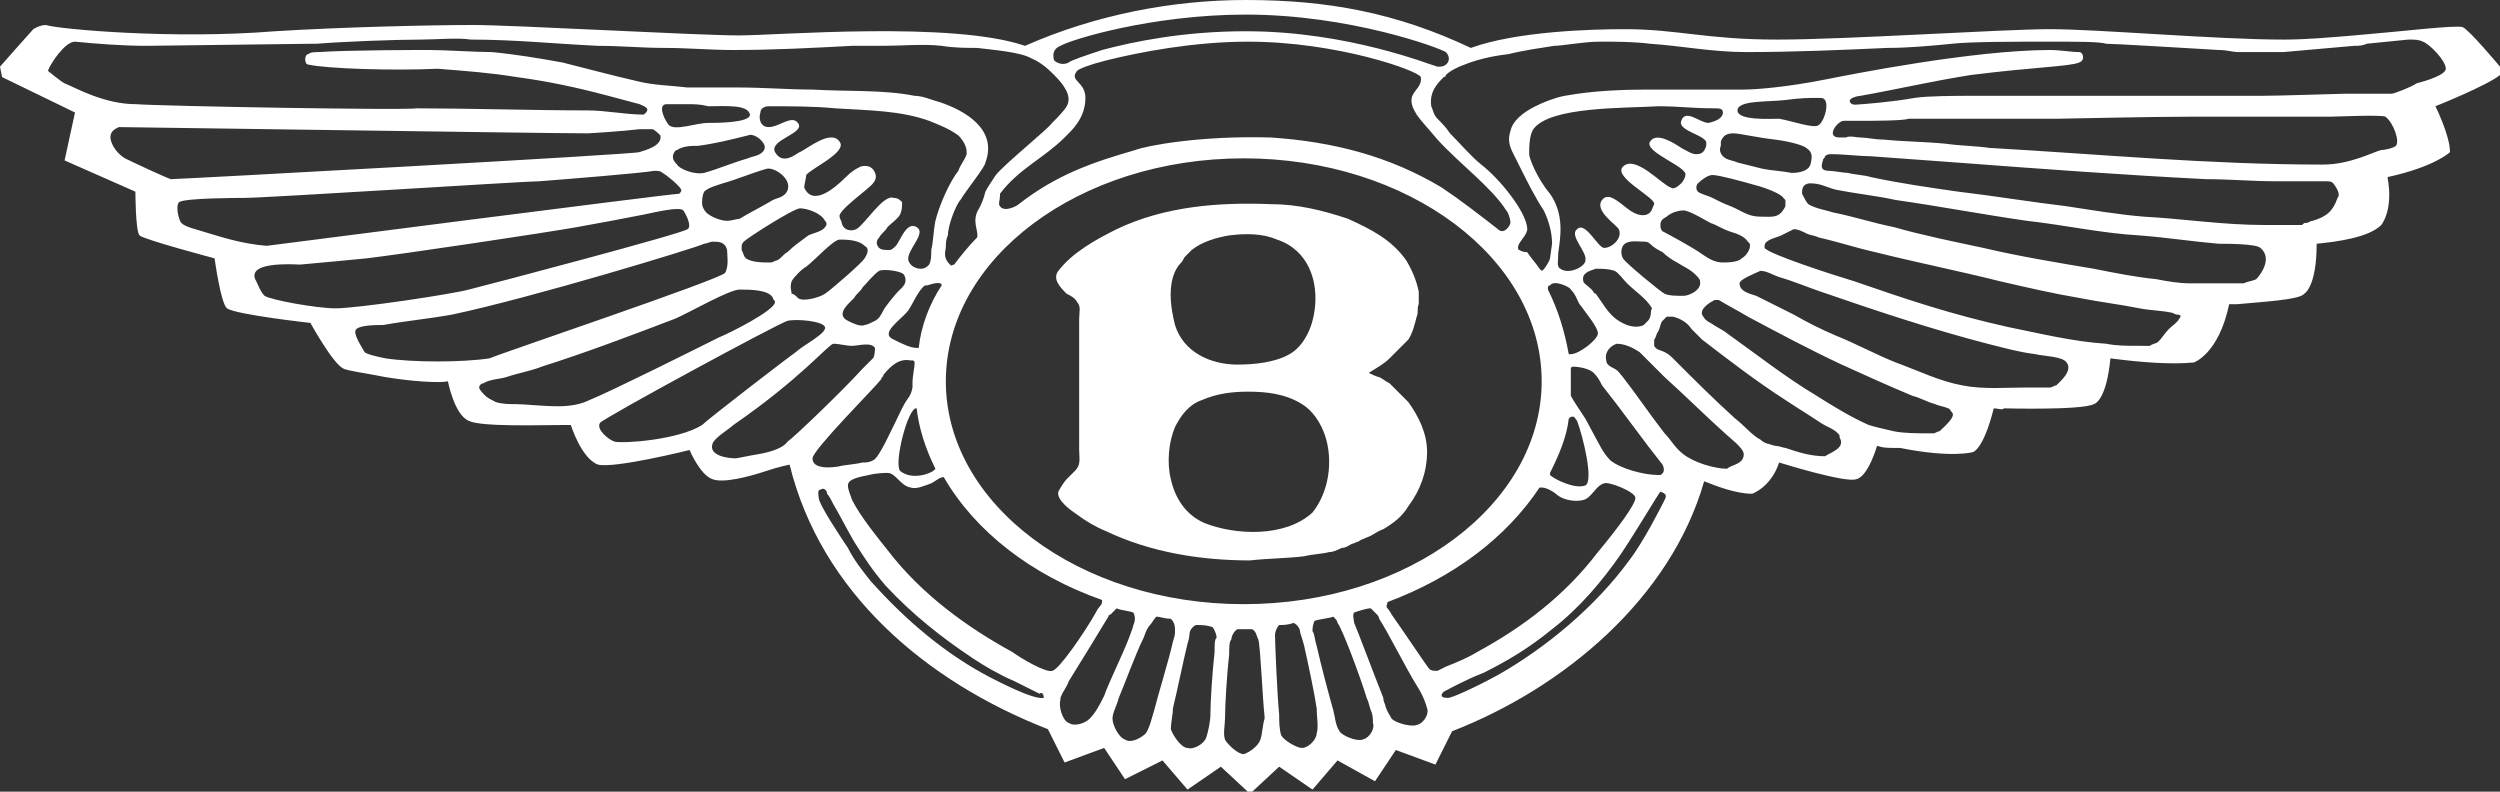 <svg xmlns="http://www.w3.org/2000/svg" viewBox="0 0 120 38" width="120" height="38"><rect x="0" y="0" width="120" height="38" fill="#333333" stroke="none"/><path fill="#FFF" d="M120 3.2s-1.5-1.8-1.8-1.9c-.4-.1-2.8.2-5.2.4-1.2.1-2.3.2-3.4.2-3.2 0-8.9-.5-11.2-.5-2.3 0-9.7.5-13.1.5-3.4 0-4.8-.5-7.3-.5-1.6 0-5.2.1-7.4.9C67 .6 63.7 0 59.8 0c-3.5 0-7.2.7-10.6 2.2-3.5-1.2-11.9-.5-13.7-.5-2.1 0-10.8-.5-12.8-.5s-6.3.1-9.5.3c-4.9.4-10.4-.1-11-.3-.3 0-.6.2-.6.2C1.5 1.5 0 3.2 0 3.2l.1.5 3.5 1.7-.5 2.3 3.4 1.5s0 1.9.2 2.1c.2.2 3.6 1.1 3.6 1.1s.3 2.2.6 2.4c.4.3 4 .7 4 .7s1.1 2 1.6 2.2c.2.1 1 .2 2 .4 1.2.2 2.6.3 3 .2 0 0 .3 1.6 1 1.9.6.3 3.5.2 4.5.2h.4s.5 1.6 1.3 1.9c.8.2 4.4-.7 4.4-.7s.5 1.2 1.1 1.4c.5.2 1.7-.1 2.6-.4.6-.2 1.1-.3 1.1-.3 1.5 6.1 6.5 10.4 12.4 12.7l.8 1.6 1.9-.7 1 1.5 1.8-.9 1.2 1.4 1.6-1.1 1.4 1.3 1.4-1.3 1.6 1.1 1.2-1.4 1.8 1 1-1.5 1.9.7.8-1.6c5.4-2.1 10.5-6.4 12.1-12 .5.2 1.5.6 2.3.6 0 0 .9-.3 1.3-1.5 0 0 3.2 1 3.7.8 0 0 .5 0 1-1.6.3.1.5.1.9.1h.2c2.5.5 3.5.2 3.5.2s.5-.1 1-2.1c.2 0 .4.1.5 0 0 0 3.7.1 4.3-.2 0 0 .6-.1.8-2.2 1.5.2 2.9.3 4 .2 0 0 1.2-.4 1.7-2.8h.4c1-.1 3-.2 3.2-.5 0 0 .6-.3.6-2.4 1-.1 2.5-.3 3.1-.9 0 0 .6-.7.3-2.3 2.3-.5 3-1.2 3-1.2 0-.8-.7-2.2-.7-2.2s2.5-1 3.1-1.5v-.4zm-69.1-1c.5-.3 4.4-1.5 8.9-1.5 5 0 9.3 1.6 9.6 1.8.3.3.1.7-.3.7H69c-.4-.1-4.3-1.7-9.2-1.7-3 0-5.4.5-6.9.9-.9.3-1.5.5-1.6.6-.4.2-.7-.1-.7-.1s-.2-.5.3-.7zM68 5.5c.2.3.5.6 1 1.2 1.1 1.2 2.6 2.3 3.3 3.4.1.1.2.4.2.6 0 .1-.3.6-.6.3-.9-.7-1.8-1.4-2.7-2C66.7 7.5 64 6.8 61 6.6c-3.4-.1-6 .4-6.5.6-2.1.6-3.8 1.2-5.6 2.6-.1.1-.7.4-.9.1-.1-.1 0-.3 0-.5v-.1c.9-1.2 2.1-1.7 3.1-2.7.3-.3 1-.9 1-1.9 0-.8-.8-.8-.4-1.3.1-.1.6-.3 1.4-.5 1.6-.4 4.2-.9 6.8-.9 4.3 0 8.2 1.4 8.3 1.7.1.7-.9.7-.2 1.8zM3.1 4c-.2-.1-.8-.6-.8-.6.1-.3.8-1.4 1.3-1.4 1 .1 2.3.2 3.4.2 0 0 7.8-.1 8-.1h.2c1.2-.1 3.8-.2 5-.2.7 0 1.8-.1 2.4 0 2.1 0 4 .2 6.1.3 1.1 0 2.1.1 3.2.1s2.2.1 3.3.1c2 0 3.8-.1 5.7-.2h1.5c.9 0 1.9-.1 2.8 0 .6.1 1.2.1 1.7.1.8.1 2.1.2 2.6.5.5.2.9.6 1.1.8.4.4.9 1 .6 1.5-.1.2-.5.6-.7.8-.2.3-2.2 1.9-2.7 2.5-.2.3-.4.6-.5.8-.1.4-.2.6-.3.8-.4.6 0 1.1-.1 1.4-.4.4-.8.9-1.1 1.3-.1 0-.1.1-.2 0-.2-.2-.3-.4-.2-.8 0-.2 0-.4.1-.6 0-.5.4-1.5.6-1.7.3-.5 1.2-1.6 1.2-1.8.6-1.6-1-2.5-2.2-2.9-.4-.1-.8-.3-1.2-.3-1.5-.3-3.2-.2-4.9-.3-1.1 0-2.4-.1-3.5-.1H33c-.8-.1-1.6-.1-2.4-.3-1.3-.3-2.4-.6-3.6-.9-1.1-.2-2.3-.4-3.4-.5-.8 0-2.2-.1-3-.1-.5 0-3.9 0-5.3.1-.2 0-.4 0-.5.1-.2 0-.2.5 0 .5.9.2 4.1.3 6.2.2 1.3.1 2.6.2 3.8.4 1.5.2 2.9.5 4.4.9l1.5.4c.2.1.6.2.2.5-.9 0-1.8-.2-2.7-.2-2.4 0-5.8-.1-8.2-.1-.5.1-12.1-.1-13.5-.2C5 5 3.6 4.2 3.1 4zm41 12.7H44c-.3 0-.7-.2-1.1-.4-.7-.3.3-.9.7-1.4.2-.3.5-1 .8-1.2h.1c.3-.1.7-.2.7 0-.6.9-1 2-1.1 3zm.8 5.8c-.1.2-1.1.6-1.7.1-.3-.4.4-3.1.8-3 .1.9.4 1.9.9 2.9zm-12.6-15c0-.1.1-.3.2-.3.3-.2.7-.2 1-.2.8-.1 1.6-.3 2.4-.5.2-.1.5.1.6.2.2.2.3.4.1.6-.2.2-.5.2-.7.3-.7.2-1.4.5-2.1.7-.5.1-1.2-.2-1.3-.4-.2-.2-.2-.3-.2-.4zM32.1 6s0-.1 0 0c-.3-.4-.5-1-.1-1h1c.3 0 .6 0 1 .1.8 0 1.9-.1 2 .4 0 .4-1.6.4-2 .4-.6 0-1.6.4-1.9.1zm1.7 3.2c.2-.2.6-.3.9-.4.7-.2 1.4-.5 2.1-.7.4-.1 1.4.6.9 1.2-.2.2-.4.2-.6.3-.5.3-1.1.6-1.6.9-.1 0-.4.1-.6.1-.3 0-.8-.2-1-.4-.1-.1-.2-.3-.2-.4 0-.2 0-.4.1-.6zm1.9 2.4c.2-.2 2.4-1.6 2.7-1.6.3 0 1 .2 1.2.6.1.1.1.2 0 .3-.1.2-.6.3-.8.4-.4.3-.7.5-1 .8-.2.1-.3.3-.5.4-.1 0-.2.1-.3.1-.4 0-.9 0-1.2-.2-.1-.1-.1-.2-.2-.4v-.2s0-.1.1-.2zm2.3 1.9c.1-.2.5-.6.7-.7.4-.3 1.3-1.3 1.6-1.3.3 0 .9 0 1.2.3.2.1.2.3 0 .6-.1.2-1.6 1.5-1.9 1.7-.3.2-1.1.4-1.3.2-.1-.1-.2-.2-.3-.2 0-.1-.1-.3 0-.6zm3 .8c.1-.2.3-.3.4-.5.2-.2.5-.6.8-.8.2-.1 1.1 0 1.2.2.2.4-.1.6-.3.8-.1.1-.6.7-.7.9-.1.2-.2.4-.4.5-.2.1-.4.2-.5.2-.2.1-.6-.1-.8-.2-.6-.3 0-.8.3-1.1zm3.9-3.7c-.1.5-.1 1-.2 1.4 0 .3 0 .5-.1.7-.1.1-.2.2-.4.2s-.5-.1-.6-.4c-.1-.5.9-1.3.4-1.6-.5-.3-.8.7-1 .9-.1.1-.2.2-.3.2-.2 0-.4 0-.5-.1-.1-.1-.2-.3 0-.5.1-.2.3-.3.4-.5.2-.2.5-.4.6-.6.1-.2.1-.4.1-.6-.1-.1-.2-.2-.4-.2-.5-.2-1.4 1.3-1.8 1.5-.2.1-.6.1-.7-.3 0-.1-.1-.2-.1-.3-.1-.3 1.5-1.4 1.6-1.6.1-.1.2-.3.1-.5-.1-.3-.4-.4-.7-.3-.2.1-.4.2-.7.5-.6.6-1.6 1.4-2 .5 0-.1.1-.5.1-.6.2-.3 2-1.1 1.6-1.6-.4-.6-1.5.3-1.9.5-.1 0-.8.7-1.2 0-.3-.6 1.5-.9 1.1-1.4-.3-.4-.9.2-1.4.2-.4 0-.5-.4-.4-.7 0-.2.2-.3.4-.3 1.1 0 2.2 0 3.2.1 1.6.1 3.1.1 4.5.6.5.2 1 .4 1.4.7.2.2.4.5.4.8v.1c-.1.3-.3.5-.4.8-.4.5-.9 1.6-1.1 2.4zm-36.7-2c-.3-.1-1.8-.8-2.2-1-.5-.3-.7-.8-.7-1 0-.3.2-.4.4-.5.5 0 20.6.3 22.5.3.1 0 1.7-.1 2.5-.2H31.3c.1 0 .3.2.4.3.1.5-.7.7-1 .8 0 .1-22.1 1.3-22.5 1.3zm1.5 2.5c-.3-.1-.8-.2-1-.4-.1-.1-.3-.8-.1-1 .3-.2 2.9-.2 3.1-.2 1.1 0 13.5-.8 14.2-.8 1.3-.1 5-.4 5.5-.5.2 0 .3 0 .4.1.2.1.8.6.9.8 0 .1 0 .1-.1.2-.4 0-19.8 2.5-19.8 2.5-1.2-.1-2.1-.4-3.1-.7zm6.4 3.7c-.9 0-3.1-.4-3.4-.6-.2-.2-.3-.5-.4-.7-.3-.5.1-.9 2.1-.8 1.1-.1 2.2-.2 3.2-.3 1.7-.2 8.4-1.2 10.1-1.5 1.1-.2 2.2-.4 3.2-.6.5-.1 1.7-.4 1.9-.2.2.3.4.8.2.9-.2.2-9.3 2.6-10.5 2.9-.7.2-5.3.9-6.4.9zm2.4 2.4c-.5-.1-.9-.2-1-.3-.1-.2-.6-.9-.4-1.1.2-.2 1-.2 1.3-.2 1.1-.2 2.2-.3 3.3-.5 3.8-.8 11.7-3.2 12.1-3.4.1 0 .3-.1.4-.1.3 0 .6 0 .7.4 0 .2.1.8-.1 1.1-.2.3-10.6 3.8-11.3 4.1-1.3.2-3.7.2-5 0zm9.8 2c-.4.2-.9.3-1.5.3-.8 0-1.6-.1-2-.1-.3 0-.7 0-1-.1-.2-.1-.4-.2-.5-.3-.1-.1-.3-.3-.3-.4 0-.1.1-.2.2-.2.3-.2.8-.2 1.1-.3.6-.2 1.2-.3 1.7-.5 2.2-.7 4.3-1.5 6.4-2.3.7-.3 2.6-1.4 3.1-1.4s1.4 0 1.6.4c0 .1.1.1.1.2 0 .4-2.2 1.5-2.7 1.7-1 .5-5.2 2.6-6.2 3zm5.4 1.2c-1.1.7-3.7.9-4.2.8-.3-.1-.9-.6-.7-.9.1-.2 8.6-4.8 9-4.9.4-.1 1.7 0 1.8.3.1.3-1.1.9-1.4 1.2-.3.2-4.2 3.2-4.5 3.5zm2.7 1.4c-.6.1-1 .2-1.1.2-.3 0-1.3-.1-1.1-.7.1-.3.8-.7 1-.9 3.2-2.2 4.6-3.9 4.8-3.9.3 0 .6.1.9.1.3 0 .9-.2 1.1.1 0 0 0 .4-.1.5l-.5.5c-1 1.1-3.3 3.3-3.6 3.5-.2.3-.8.5-1.4.6zm2.6.2c0-.4 3-3.4 3.3-3.8 0-.1.1-.1.1-.2.4-.5.8-.8 1.3-.7h.1s.1 0 .1.1c0 .3-.1.6-.1 1v.2c-.1.5-.2.4-.5 1-.5 1-1.1 2.4-1.4 2.5-.2.1-.3.1-.5.1-.4.1-.8.1-1.2.2-.7.1-1.2 0-1.2-.4zm11.1 11.5c-.5.1-2.2-.8-2.6-1-2.1-1.1-4-2.7-5.7-4.6-.4-.5-.8-1-1.1-1.6-.4-.6-1.4-2.1-1.4-2.4 0-.1-.1-.4.1-.4.1-.1.3 0 .3.2.1.1.2.3.3.5.3.5.7 1.3 1 1.8.5.8.9 1.4 1.5 2.1 1.3 1.4 2.7 2.5 4.2 3.5.6.4 1.3.8 2 1.1l1.2.6c.1-.1.2 0 .2.2.1-.1.1-.1 0 0zm.4-1.3c-.3.1-1.5-.6-1.9-.9-2.2-1.2-4.4-2.8-6-4.9-.4-.5-1.3-1.6-1.7-2.4-.1-.3-.2-.5-.2-.7 0-.3.5-.4 1-.5.4-.1.8-.1.9-.1.4 0 .6.6 1.1.7.3.1.7-.1 1-.2.2-.1.4-.3.6-.3 1.5 2.6 4.2 4.7 7.6 5.9 0 .1 0 .2-.1.3 0 0-.1.1-.2.3-.5.9-1.8 2.8-2.1 2.8zm1.8 2.3c-.2.2-.7.4-1 .2-.3-.1-.5-.8-.4-1.1v-.1c.1-.3.3-.5.4-.8.5-.8 1.6-2.6 1.9-3.1 0-.1.1-.1.1-.1l.3-.3c.2.1.5.1.8.2.1.2.1.4 0 .6 0 .1-.1.3-.2.6-.3.8-1 2.2-1.2 2.8-.2.4-.4.8-.7 1.1zm3.1-.4c-.1.3-.2.8-.4 1.1-.2.2-.7.5-1 .3-.3-.1-.6-.7-.6-1 0-.3.2-.6.3-1 .3-.7.8-2.1 1.2-2.9.1-.3.2-.5.3-.6.1-.1.2-.3.3-.4.2 0 .4.1.7.1.2.2.2.4.2.6 0 .1 0 .2-.1.5-.2.9-.7 2.5-.9 3.3zm2.9-2.8c-.1.9-.2 2.3-.2 3 0 .3-.1.8-.2 1.1-.1.3-.6.6-.9.5-.3 0-.7-.6-.8-.9 0-.3.1-.7.1-1 .2-.8.5-2.3.7-3.1.1-.3.1-.5.1-.5 0-.1.1-.3.3-.4.3 0 .5 0 .8.1.1.1.2.4.2.5-.1.1-.1.3-.1.7zm-12.9-13c0-5.9 6.4-10.7 14.3-10.7S74 12.4 74 18.3C74 24.2 67.6 29 59.7 29s-14.3-4.8-14.3-10.7zm15.1 17.2c-.1.3-.5.6-.8.7-.3 0-.8-.5-.9-.7-.1-.3 0-.7 0-1 0-.7.1-2.2.2-3.1 0-.3 0-.6.1-.7 0-.1.1-.4.3-.5h.7c.2.1.2.3.3.5.1.3.2 2.8.3 3.7v.1c-.1.3-.1.7-.2 1zm2.7-.3c0 .3-.4.7-.7.7-.3 0-.9-.4-1-.6-.1-.3-.1-.7-.1-1-.1-1-.2-3.5-.2-3.8 0-.2.1-.4.2-.5.2 0 .4 0 .7-.1.2.1.3.3.3.4 0 .1.1.3.2.7.2.9.5 2.3.6 3 0 .4.1.9 0 1.2zm2.2.3c-.3.1-1-.2-1.1-.4-.2-.3-.2-.6-.3-1-.2-.7-.6-2.2-.8-3.1-.1-.3-.1-.6-.2-.7 0-.1 0-.3.1-.5.3-.1.6-.1.9-.2.1.1.2.2.2.3.2.2 1.1 2.6 1.4 3.6.1.2.1.3.2.6.1.2.1.4.1.6.1.2-.1.7-.5.8zm2.6-.7c-.3.1-1-.1-1.2-.3-.1-.2-.2-.3-.3-.6 0-.1-.1-.2-.1-.4-.4-1-1.3-3.4-1.4-3.6 0-.1-.1-.4 0-.5.3-.1.6-.2.8-.2l.3.3s.1.1.1.2c.4.6 1.3 2.4 1.8 3.2.2.3.4.7.5 1.1.1.2-.1.7-.5.8zm.6-2.7c-.1-.1-1.3-1.9-1.8-2.6-.1-.2-.2-.3-.2-.3-.1-.1 0-.2 0-.3 3.2-1.2 5.7-3.1 7.3-5.5h.1c.3 0 .7.3.8.4.3.2.8.3 1.2.2.4-.1.6-.7 1-.8.2-.1 1.5.4 1.5.7 0 .3-.8 1.4-1.8 2.6-1.6 2.1-3.6 3.6-5.8 4.8-.5.3-1 .5-1.5.7l-.4.2c-.2 0-.3 0-.4-.1zM85.2 6.7c.8.1 1.4.3 1.5.4.3.2.3.4.2.8-.1.3-.5.4-.9.4-.5-.1-.9-.1-1.4-.2l-1.2-.3c-.2-.1-.5-.1-.7-.3-.1-.1-.2-.3-.1-.5v-.2c.1-.3.3-.4.6-.4s1.1.2 2 .3zm-1.8-1.4c0-.5 1.5-.4 2.3-.5.8-.1 1-.1 1.7-.1.5 0 .2 1.1-.1 1.3-.2.2-1.3-.2-1.9-.3-.4 0-2 .1-2-.4zm.9 3.6c.4.1 1.2.4 1.3.6l.1.1v.3c-.3.6-.6.5-1.2.5-.5 0-.8-.2-1.2-.4-.2-.1-.5-.2-.7-.3l-.4-.2c-.2-.1-.6-.2-.7-.3-.1-.1-.1-.3 0-.4.2-.2.5-.4.7-.4.3 0 1.4.3 2.1.5zm-8.2 11.2c-.2-.3-.6-.9-.7-1.1v-.1-.5-.7c0-.1.1-.1.1-.1.3 0 .8.1 1 .3.2.2.3.4.4.6l.7.9 1.5 2 .7.9c.1.2.1.4-.1.5h-.1c-.7 0-1.8-.3-2.3-.7-.2-.2-.4-.5-.5-.7l-.7-1.3zm0 3.2c-.5.2-1.5-.3-1.7-.5v-.1c.4-.8.8-1.7.9-2.6.1-.1.1-.1.2-.1s.1.1.2.2c.3.8.8 2.9.4 3.1zm1.8-10.9c-.1-.2-.1-.4 0-.6.2-.3.7-.2 1-.2.1 0 .2 0 .3.1.2.2.4.3.6.4.2.2.5.4.7.5.3.2.6.3.9.6.1.1.2.2.2.3.1.4-.5.7-.8.7-.3 0-.7 0-.9-.1-.2-.1-1.9-1.5-2-1.7zm1.2 3l-.2.2c-.4.2-.9 0-1.2-.2-.5-.3-.8-.9-1.1-1.3-.1 0-.1-.1-.2-.2-.2-.2-.4-.3-.4-.4-.1-.4.3-.5.6-.6.3 0 .6 0 .9.1.2.1.4.4.6.6.4.4.9.7 1.2 1.2-.1.1 0 .4-.2.6zm.7-4.3c-.1-.1-.1-.2-.1-.3 0-.2.1-.3.3-.4.2-.2.6-.3.8-.3.3 0 1.1.5 1.3.6.3.1.6.3.9.4.3.1.7.2.9.5.1.1.1.1.1.2 0 .2-.2.5-.4.6-.1.1-.3.2-.9.2-.4 0-.7-.2-1-.4-.4-.3-1.7-1-1.9-1.1zM82 5.9c-.4 0-1.1-.7-1.3-.1-.2.5 1.3.7 1.2 1.1V7c-.1.3-.2.4-.5.4-.2 0-.5-.2-.7-.3-.3-.2-1.2-.8-1.5-.3-.3.5 1.8 1.2 1.7 1.6 0 .1-.1.3-.2.4-.2.2-.4.3-.5.2-.4-.1-1.7-1.6-2.3-1-.5.5 1.6 1.5 1.5 1.8-.1.2-.1.3-.2.4-.2.2-.6.2-1.1-.2-.4-.3-.9-.8-1.2-.4-.4.5.7 1.2.8 1.4.2.4-.3.9-.7.9-.3 0-.9-1.3-1.3-.9-.4.3.5 1.1.4 1.5 0 .3-.8.7-1.2.4-.2-.1-.1-.4-.1-.8.1-.7.3-1.8-.4-2.8-.6-.7-1-1.7-1-1.9 0-.3 0-.9.2-1.2.8-1.1 4.4-1 6-1.1 1 0 1.6.1 2.7.1.2 0 .4 0 .4.2s-.2.4-.7.5zm-6.6 8c.1 0 .1 0 0 0 .3.3.3.6.5.8.2.3.8 1 .8 1.3 0 .3-.9 1-1.3 1h-.1c-.2-1.1-.5-2.1-1-3.1v-.1s0-.1.1-.1c.2-.3 1 .1 1 .2zM79.9 24c-.1.2-1 2-1.7 2.9-1.6 2.2-4 4.2-6.3 5.5-1.1.6-2.2 1.1-2.4 1.1-.3 0-.4-.1-.2-.3.2-.1 1.1-.6 1.9-.9 1.2-.6 2.2-1.2 3.3-2.1 1.3-1 2.4-2.3 3.3-3.6.8-1.2 1.8-2.9 1.9-3 .3.1.3.2.2.4zm3-1.5c-.6 0-1.6-.3-2.1-.7-.4-.3-.6-.7-.9-1-.7-.9-1.3-1.8-2-2.7-.1-.1-.2-.3-.4-.4-.2-.1-.4-.2-.4-.4-.1-.4.2-.7.5-.8.4 0 .8.2 1.1.4l.6.6.6.6c1 .9 1.9 1.8 2.9 2.7.2.2.9.7.9 1 0 .5-.6.5-.8.7zm4.7-.6c-.7 0-1.3-.2-1.9-.4-.1 0-.3-.1-.5-.1-.3-.1-.5-.1-.7-.3-.4-.2-.8-.7-1.2-1-1-.9-2-1.9-3-2.9-.1-.1-.2-.2-.4-.3-.2-.1-.4-.1-.5-.3v-.3c.1-.1.1-.3.2-.4.1-.2.1-.4.2-.5l.2-.2H80.3c.4.1.7.3.9.6l.5.5c1.3 1 2.6 2 4 2.9.6.4 1.1.7 1.7 1.1.3.2.7.3.9.6v.1c.3.5-.4.7-.7.9zm5.5-1.2c-.1 0-.2.1-.3.1h-.2c-.6 0-1.2 0-1.7-.1-.4-.1-.9-.2-1.2-.3-.9-.4-1.7-.9-2.5-1.4-1.5-.9-2.9-2-4.3-3-.1-.1-.5-.3-.8-.5-.2-.1-.3-.2-.4-.4-.1-.3.4-.6.6-.7h.2c.5.3.9.5 1.4.8 1.5.8 3 1.6 4.5 2.3 1.1.5 2.2 1 3.4 1.5.4.1.7.3 1.1.4.2.1.4.1.6.2.1 0 .1.1.2.2.2.2-.4.7-.6.9zm5.6-2.2c-.1 0-.2.1-.3.1h-.1-.1H97.3c-1 0-2.1.1-3.1-.1-1.1-.2-2.1-.7-3.2-1.1-1-.4-1.9-.9-2.9-1.3-.7-.3-1.3-.6-2-1l-1.2-.6-.6-.3c-.3-.1-.8-.2-.8-.6 0-.2.8-.5 1-.6.3 0 .6.2.9.3.7.2 1.4.5 2 .7 2.6.9 5.3 1.8 8 2.5.8.2 1.5.4 2.3.5.4.1 1.3.1 1.5.4.3.4-.3.9-.5 1.1zm5.9-3.2c-.1.2-.3.3-.5.5s-.3.4-.5.6c-.1.1-.3.1-.4.2H102.6c-.5 0-1 0-1.5-.1-1.6-.1-3.2-.5-4.7-.8-2.7-.6-4.8-1.3-7.4-2.2-1-.3-4.1-1.3-4.3-1.6v-.1c0-.3.6-.4.8-.5l.6-.3c.2 0 .4.1.6.2.2.1.4.1.6.2.9.2 1.8.5 2.7.7 2 .5 4 .9 6 1.4 1.3.3 2.6.6 3.8.8 1 .2 1.9.3 2.9.5.5.1 1 .1 1.5.2.1 0 .2.1.3.1.2 0 .2.1.1.2zm3.7-1.9c-.2.1-.4.1-.6.2h-.1-.1-.1-.1-.1-.1-.1H105.9h-.8c-.5 0-1.1-.1-1.6-.2-1-.1-2-.3-3-.5-1.8-.3-3.6-.6-5.3-1-1.4-.3-2.9-.6-4.3-1-1-.2-1.9-.5-2.9-.7-.3-.1-.9-.2-1.2-.4-.1-.1-.2-.3-.3-.5v-.1c0-.3.2-.4.4-.4.5 0 .8.2 1.2.3 1 .2 2 .3 2.9.5 2.1.3 4.2.7 6.3 1 1.8.2 3.6.6 5.4.7 1.3.1 2.6.3 3.8.4.4 0 1.8 0 2 .2.6.5 0 1.3-.2 1.5zm3.9-3.9c-.2.6-.5.9-1.2 1.1-.1 0-.2.1-.3.1-.1 0-.1 0-.2.1h-.1-.1-.1-.7-.8c-2 0-3.9-.3-5.8-.4-1.2-.1-2.4-.3-3.7-.5-1.7-.2-3.5-.5-5.2-.7-1.4-.2-2.8-.4-4.2-.7-.3-.1-.7-.1-1.1-.2-.2 0-.7-.1-.9-.1-.4 0-.4-.2-.3-.5 0-.1.1-.1.1-.2.1-.1.2-.1.3-.1.6 0 1.4.1 1.9.1 1.4.1 2.7.2 4.1.3 4 .3 8 .6 12 .8 1.1 0 2.2.1 3.3.1h2.4c.2 0 .3 0 .4.1.3.4.3.6.2.7zM115 7c-.1.1-.5.2-.7.2-.4.1-1.5.7-2.8.7-5.5 0-10.7-.5-16-.8-.7-.1-1.4-.1-2.1-.2-1-.1-2-.1-3-.2-.4 0-.8-.1-1.1-.1-.2 0-.5-.1-.7 0h-.2-.1c-.7 0-.1-.8.2-.8h.8c.5 0 2.1 0 2.3-.1H98.7c.2 0 4.6-.1 6.5-.1H111.9c.2 0 2.4-.1 2.6 0 .4.3.7 1.2.5 1.4zm1-3c-.3.2-1.1.5-1.2.5h-2.3c-.2 0-3.1.1-4 .1H94.3c-.2 0-1.8 0-2.4.1-1.1.2-2.5.3-2.5.3-.2 0-.5.1-.6-.1-.1-.2.4-.3.5-.3 1.7-.3 3.4-.7 5.3-1 3.2-.4 4.7-.4 5.2-.6.3-.1.2-.5 0-.5-.4 0-.9-.1-1.4-.1-3.7 0-9.7 1.2-10.7 1.4-2 .4-3.5.5-4 .5H79c-2.6 0-3.8.3-3.9.3-.5.1-1 .3-1.4.5-.6.3-1.1.7-1.2 1.2-.1.3-.1.6.1 1l.4.8c.3.6.7 1.4 1.1 2 .2.4.4 1 .4 1.6l-.1.7c0 .1-.3.6-.4.6l-.1-.1c-.2-.3-.4-.5-.6-.8-.3 0-.3-.1-.4-.1-.2-.3.5-.7.4-1.1-.1-.8-1.3-2.3-2.2-3-.5-.4-1-1-1.5-1.5-.2-.3-.4-.5-.6-.7-.2-.2-.2-.4-.3-.6-.1-.7.3-1.1.6-1.4 0 0 .1 0 .1-.1.2-.2.6-.4.9-.5.5-.2 1.2-.4 2.1-.5.8-.2 1.6-.3 2.2-.4.4 0 1.4-.2 2.2-.2.8 0 1.6 0 2.4.1 1.5.1 3 .4 4.6.4 2.3 0 4.6-.1 6.8-.2 1 0 2.1-.1 3.1-.2.9-.1 3-.1 4.7-.1 1.3 0 2.4 0 2.7.1.4 0 3.7.2 5.4.3.4 0 .7.1.9.1h2.2c1.1-.1 2.3-.2 3.4-.3.2 0 .4 0 .6-.1l2-.2c.3 0 .5 0 .7.1.3.1 1.1.9 1.1 1.3 0 .3-1 .6-1.4.7zM62.6 26.7c.4-.1.8-.1 1.2-.2.2 0 .4-.1.6-.2.2 0 .3-.1.5-.2.1 0 .2-.1.3-.1.1-.1.2-.1.4-.2.3-.1.5-.3.8-.4.5-.3.9-.6 1.2-1.1.6-.8.9-1.7.9-2.6 0-.9-.4-1.7-.9-2.4l-.9-.9c-.2-.1-.3-.2-.5-.3-.1 0-.5-.2-.5-.2.3-.2.7-.4 1-.7l.9-.9c.2-.3.3-.7.4-1.1.1-.2 0-.4.1-.6V14c-.1-.5-.3-1-.6-1.5-.7-1-1.7-1.5-2.8-2-1.2-.4-2.4-.7-3.7-.7-2.5-.1-5.1.1-7.4 1.2-1 .5-2.1 1.1-2.8 2-.3.4.1.8.4 1.1.2.1.4.2.5.4.2.2.1.5.1.8V21.6c0 .4.1.7-.2 1l-.4.4c-.1.1-.3.4-.4.6-.1.4.6.9.9 1.1.4.3.9.6 1.4.8 2.1 1 4.5 1.4 6.9 1.4.9-.1 1.8-.1 2.6-.2zm-6.3-13.4c.1-.3.2-.5.4-.7.1-.1.1-.2.2-.3l.3-.3c.5-.4 1.2-.6 1.8-.7.8-.1 1.6-.1 2.3.2 1.5.5 2 2 1.8 3.4-.1.8-.5 1.7-1.2 2.1-.7.4-1.7.5-2.5.5-1.3 0-2.6-.6-3-1.9-.2-.8-.3-1.6-.1-2.3zm1.5 11.8c-.9-.4-1.4-1.2-1.6-2.1-.2-.8-.1-1.8.2-2.5.3-.6.7-1.1 1.3-1.3.7-.3 1.4-.4 2.2-.4.9 0 1.8.1 2.6.6.5.3.9.9 1.1 1.5.4 1.2.2 2.7-.6 3.7-1.3 1.2-3.7 1.1-5.2.5z"/></svg>